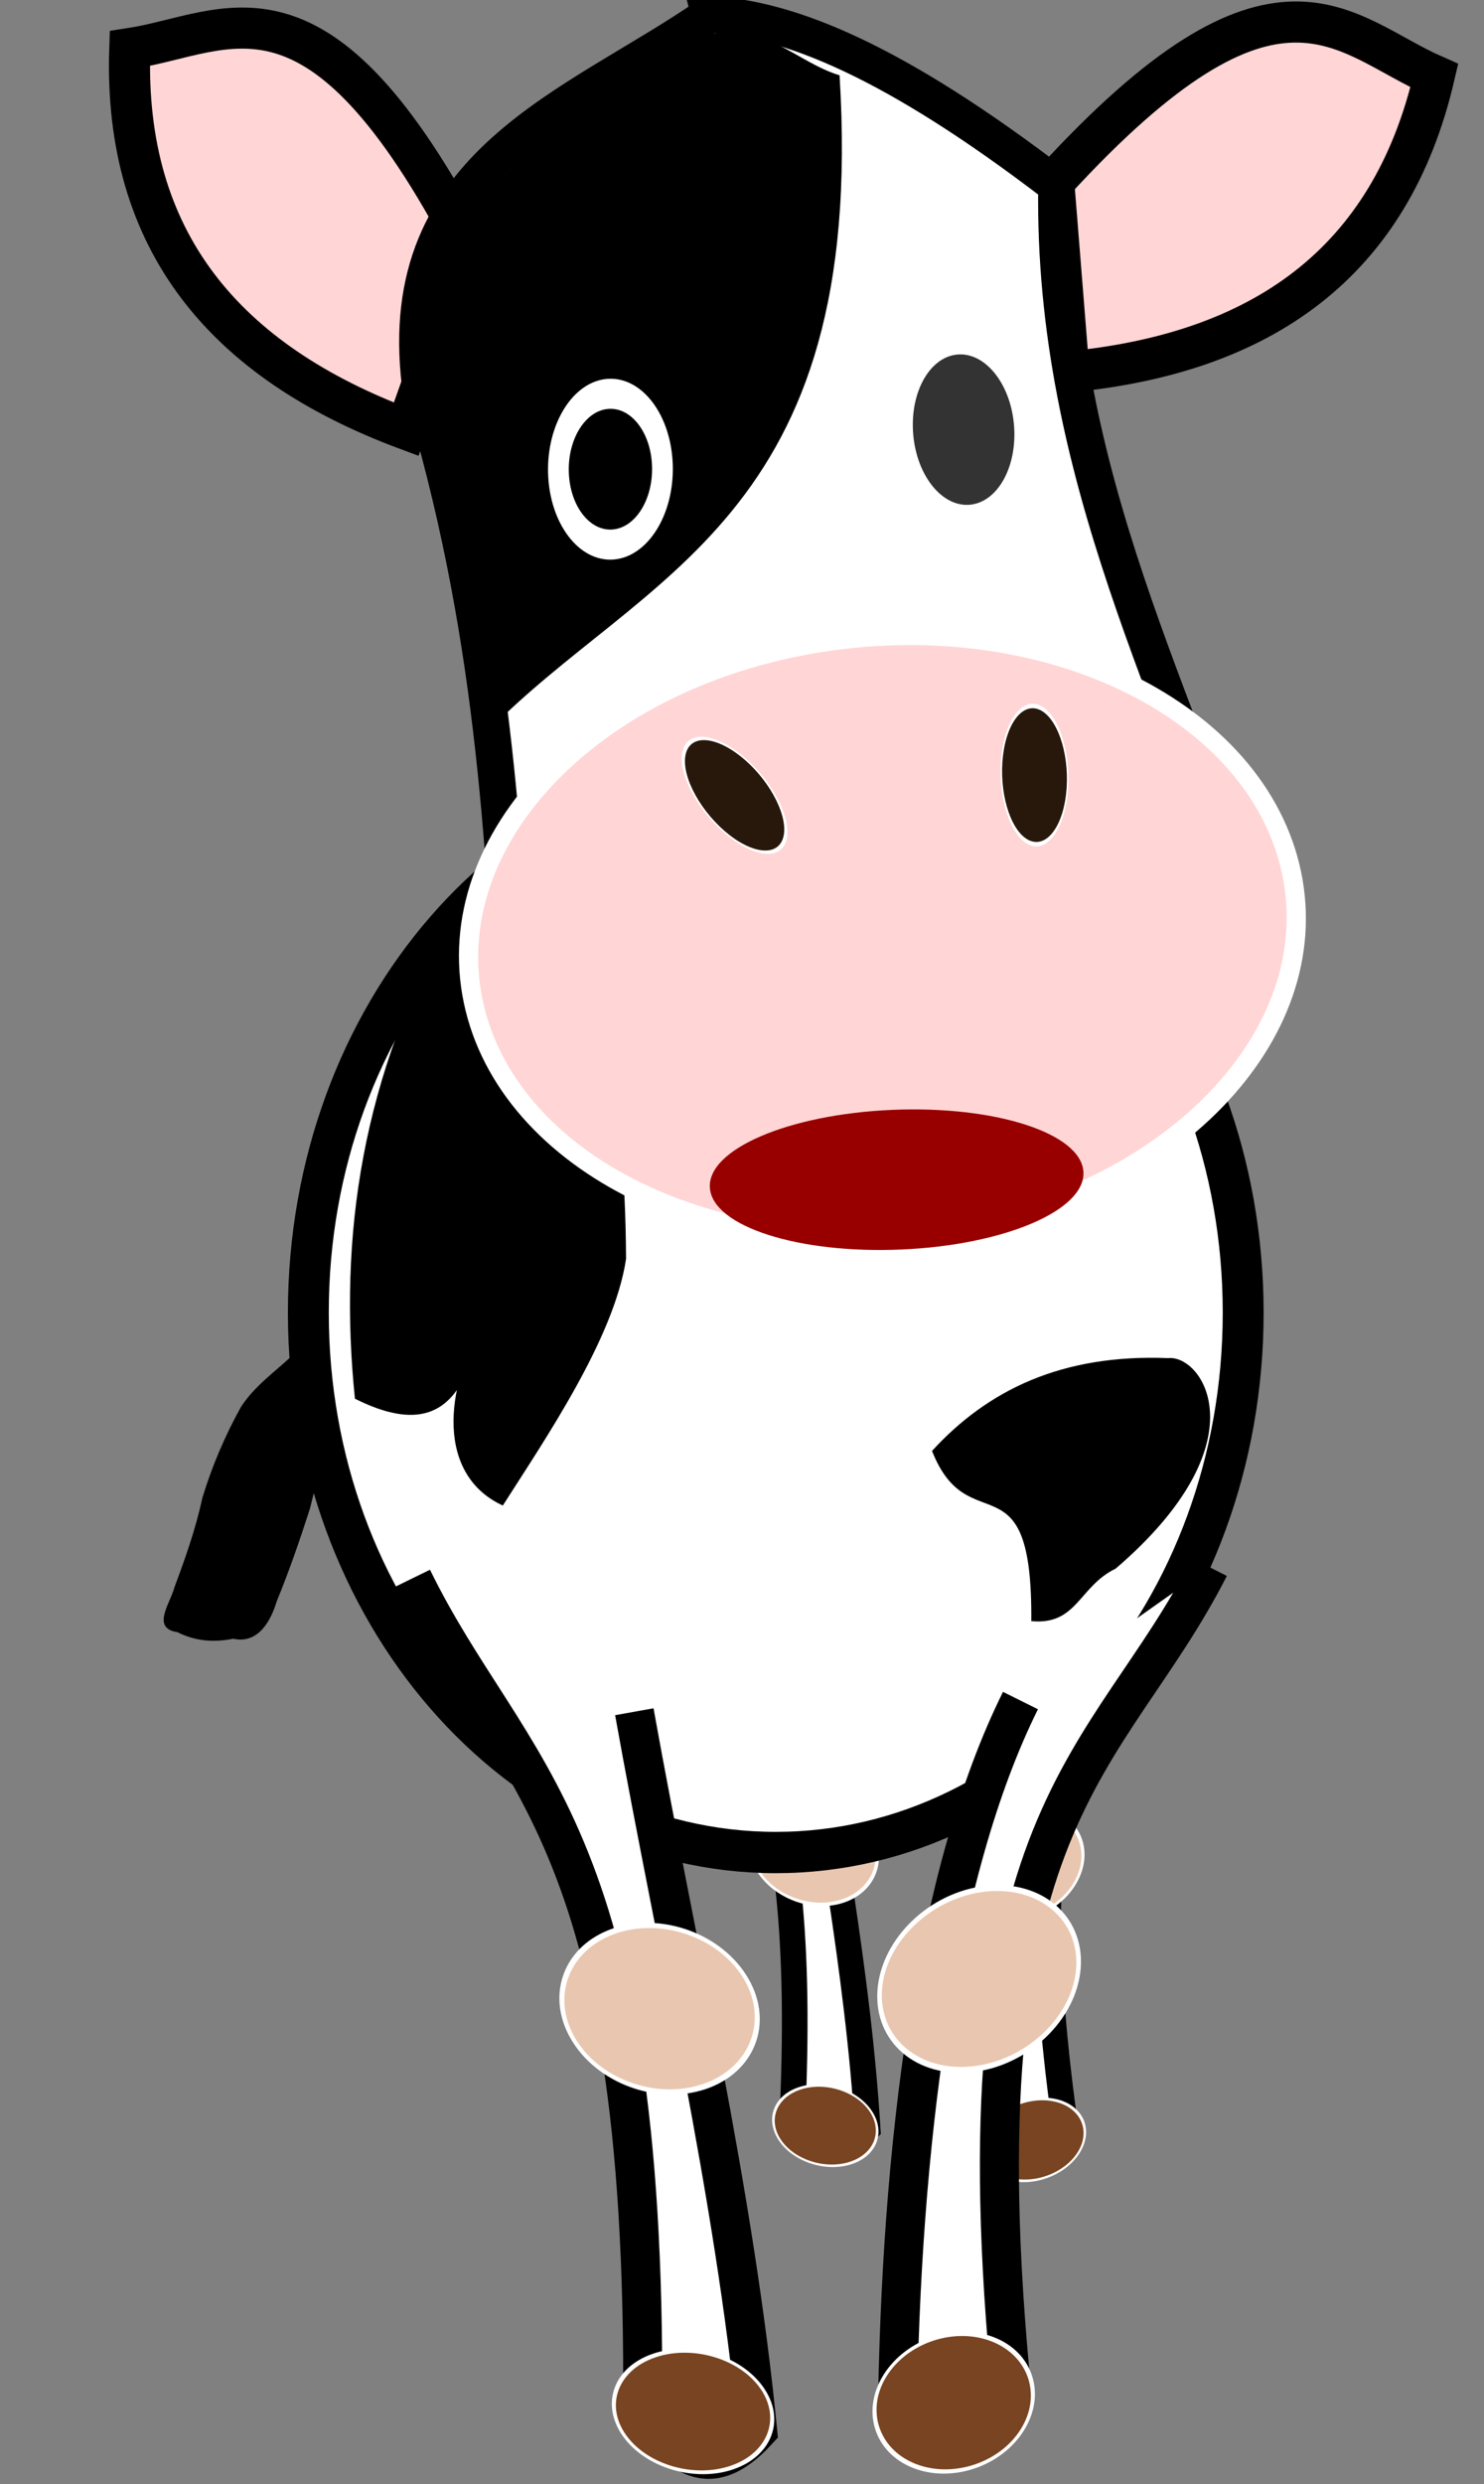 <?xml version="1.0" encoding="UTF-8" standalone="no"?>
<!-- Created with Inkscape (http://www.inkscape.org/) -->

<svg
   xmlns:dc="http://purl.org/dc/elements/1.1/"
   xmlns:cc="http://creativecommons.org/ns#"
   xmlns:rdf="http://www.w3.org/1999/02/22-rdf-syntax-ns#"
   xmlns:svg="http://www.w3.org/2000/svg"
   xmlns="http://www.w3.org/2000/svg"
   xmlns:sodipodi="http://sodipodi.sourceforge.net/DTD/sodipodi-0.dtd"
   xmlns:inkscape="http://www.inkscape.org/namespaces/inkscape"
   id="svg3063"
   version="1.1"
   inkscape:version="0.48.5 r10040"
   width="180.5"
   height="302.038"
   sodipodi:docname="object.svg"
   inkscape:export-filename="/home/ewrml/Desktop/localserver/public_html/objects/people_living_room/object.png"
   inkscape:export-xdpi="90"
   inkscape:export-ydpi="90">
  <rect width="100%" height="100%" fill="#808080" stroke="none"/>
  <defs
     id="defs3067" />
  <sodipodi:namedview
     pagecolor="#ffffff"
     bordercolor="#666666"
     borderopacity="1"
     objecttolerance="10"
     gridtolerance="10"
     guidetolerance="10"
     inkscape:pageopacity="0"
     inkscape:pageshadow="2"
     inkscape:window-width="1199"
     inkscape:window-height="1000"
     id="namedview3065"
     showgrid="false"
     fit-margin-top="0"
     fit-margin-left="0"
     fit-margin-right="0"
     fit-margin-bottom="0"
     inkscape:zoom="1.4142136"
     inkscape:cx="-89.59457"
     inkscape:cy="77.695879"
     inkscape:window-x="81"
     inkscape:window-y="24"
     inkscape:window-maximized="1"
     inkscape:current-layer="g3981" />
  <g
     id="g7035"
     transform="matrix(0.363,0,0,0.363,740.619,-542.977)">
    <g
       id="g4549"
       transform="matrix(1.332,0,0,1.332,-816.754,-202.065)">
      <g
         id="g4255"
         transform="matrix(0.694,0,0,0.694,-422.3,527.705)">
        <g
           id="g3902"
           transform="matrix(0.996,-0.097,0.088,1.096,-1096.714,-589.734)" />
        <g
           id="g4070"
           transform="translate(101.263,244.222)" />
        <g
           id="g4261"
           transform="matrix(-0.868,0,0,0.868,-1276.314,343.966)">
          <g
             id="g3985"
             transform="matrix(0.707,0,0,0.707,129.424,428.574)">
            <g
               id="g3806"
               transform="translate(0,315.768)" />
          </g>
          <g
             id="g3981"
             transform="matrix(0.997,-0.073,0.073,0.997,-72.178,-1.468)">
            <path
               style="fill:#000000;fill-opacity:1;stroke:none"
               d="m -883.929,1322.105 c 15.213,9.343 33.002,15.591 44.55,29.901 7.384,7.545 15.078,15.477 18.055,25.913 5.477,13.536 9.093,27.73 11.369,42.129 3.231,13.283 6.73,26.573 10.988,39.539 1.927,8.623 6.511,18.561 17.038,17.019 7.984,2.236 15.811,2.165 23.445,-1.034 11.218,-0.799 3.76,-12.022 2.627,-18.487 -3.668,-12.527 -7.116,-25.143 -8.921,-38.084 -3.014,-13.489 -7.539,-26.699 -13.356,-39.222 -4.953,-9.052 -13.129,-15.655 -20.014,-23.173 -9.996,-10.393 -23.419,-16.269 -36.148,-22.52 -9.519,-2.837 -19.369,-4.671 -29.018,-7.112 -6.872,-1.623 -13.743,-3.246 -20.615,-4.87 z"
               id="path3030"
               inkscape:connector-curvature="0" />
            <g
               transform="matrix(0.847,0,0,0.847,1134.967,453.802)"
               id="g3879">
              <g
                 id="g3828"
                 transform="matrix(0.762,0.086,-0.086,0.762,-1008.665,452.124)" />
            </g>
            <g
               transform="matrix(-3.423,-0.251,-0.251,3.423,-258.532,178.437)"
               id="g3823">
              <g
                 id="g3933"
                 transform="translate(-446,-108)">
                <g
                   transform="translate(261.25,-39.19)"
                   id="g4059">
                  <g
                     id="g3993" />
                  <g
                     id="g4334"
                     transform="translate(19,10)">
                    <g
                       id="g4162"
                       transform="translate(-261.25,39.19)">
                      <g
                         transform="matrix(0.657,0.024,-0.024,0.657,410.993,128.926)"
                         id="g3993-8">
                        <path
                           style="fill:#ffffff;fill-opacity:1;stroke:#000000;stroke-width:4.749;stroke-linecap:butt;stroke-linejoin:miter;stroke-miterlimit:4;stroke-opacity:1;stroke-dasharray:none"
                           d="m 312,518.215 c 11.834,24.201 28.545,29.923 28,101.017 3.826,4.694 7.579,9.717 14,2.706 -2.853,-29.163 -9.773,-58.325 -15,-87.488"
                           id="path3851-8"
                           inkscape:connector-curvature="0"
                           sodipodi:nodetypes="cccc" />
                        <path
                           transform="matrix(0.237,-0.092,0.191,0.3,158.737,454.164)"
                           d="m 413,501.362 c 0,17.121 -19.476,31 -43.5,31 -24.024,0 -43.5,-13.879 -43.5,-31 0,-17.121 19.476,-31 43.5,-31 24.024,0 43.5,13.879 43.5,31 z"
                           sodipodi:ry="31"
                           sodipodi:rx="43.5"
                           sodipodi:cy="501.36218"
                           sodipodi:cx="369.5"
                           id="path3007-9-1"
                           style="fill:#e9c6af;fill-opacity:1;stroke:#ffffff;stroke-width:2;stroke-linecap:round;stroke-linejoin:round;stroke-miterlimit:4;stroke-opacity:1;stroke-dasharray:none;stroke-dashoffset:10"
                           sodipodi:type="arc" />
                        <path
                           transform="matrix(0.192,-0.067,0.155,0.219,197.482,536.552)"
                           d="m 413,501.362 c 0,17.121 -19.476,31 -43.5,31 -24.024,0 -43.5,-13.879 -43.5,-31 0,-17.121 19.476,-31 43.5,-31 24.024,0 43.5,13.879 43.5,31 z"
                           sodipodi:ry="31"
                           sodipodi:rx="43.5"
                           sodipodi:cy="501.36218"
                           sodipodi:cx="369.5"
                           id="path3007-9-5-4"
                           style="fill:#784421;fill-opacity:1;stroke:#ffffff;stroke-width:2;stroke-linecap:round;stroke-linejoin:round;stroke-miterlimit:4;stroke-opacity:1;stroke-dasharray:none;stroke-dashoffset:10"
                           sodipodi:type="arc" />
                      </g>
                      <g
                         transform="matrix(-0.652,0.085,0.085,0.652,821.68,112.658)"
                         id="g3993-8-1">
                        <path
                           style="fill:#ffffff;fill-opacity:1;stroke:#000000;stroke-width:4.749;stroke-linecap:butt;stroke-linejoin:miter;stroke-miterlimit:4;stroke-opacity:1;stroke-dasharray:none"
                           d="m 312,518.215 c 11.834,24.201 28.545,29.923 28,101.017 3.826,4.694 7.579,9.717 14,2.706 -2.853,-29.163 -9.773,-58.325 -15,-87.488"
                           id="path3851-8-8"
                           inkscape:connector-curvature="0"
                           sodipodi:nodetypes="cccc" />
                        <path
                           transform="matrix(0.237,-0.092,0.191,0.3,158.737,454.164)"
                           d="m 413,501.362 c 0,17.121 -19.476,31 -43.5,31 -24.024,0 -43.5,-13.879 -43.5,-31 0,-17.121 19.476,-31 43.5,-31 24.024,0 43.5,13.879 43.5,31 z"
                           sodipodi:ry="31"
                           sodipodi:rx="43.5"
                           sodipodi:cy="501.36218"
                           sodipodi:cx="369.5"
                           id="path3007-9-1-6"
                           style="fill:#e9c6af;fill-opacity:1;stroke:#ffffff;stroke-width:2;stroke-linecap:round;stroke-linejoin:round;stroke-miterlimit:4;stroke-opacity:1;stroke-dasharray:none;stroke-dashoffset:10"
                           sodipodi:type="arc" />
                        <path
                           transform="matrix(0.192,-0.067,0.155,0.219,197.482,536.552)"
                           d="m 413,501.362 c 0,17.121 -19.476,31 -43.5,31 -24.024,0 -43.5,-13.879 -43.5,-31 0,-17.121 19.476,-31 43.5,-31 24.024,0 43.5,13.879 43.5,31 z"
                           sodipodi:ry="31"
                           sodipodi:rx="43.5"
                           sodipodi:cy="501.36218"
                           sodipodi:cx="369.5"
                           id="path3007-9-5-4-0"
                           style="fill:#784421;fill-opacity:1;stroke:#ffffff;stroke-width:2;stroke-linecap:round;stroke-linejoin:round;stroke-miterlimit:4;stroke-opacity:1;stroke-dasharray:none;stroke-dashoffset:10"
                           sodipodi:type="arc" />
                      </g>
                    </g>
                    <path
                       sodipodi:type="arc"
                       style="fill:#ffffff;fill-opacity:1;stroke:#000000;stroke-width:4.285;stroke-linecap:round;stroke-linejoin:round;stroke-miterlimit:4;stroke-opacity:1;stroke-dasharray:none;stroke-dashoffset:10"
                       id="path3817"
                       sodipodi:cx="344"
                       sodipodi:cy="480.36218"
                       sodipodi:rx="49"
                       sodipodi:ry="56"
                       d="m 393,480.362 c 0,30.928 -21.938,56 -49,56 -27.062,0 -49,-25.072 -49,-56 0,-30.928 21.938,-56 49,-56 27.062,0 49,25.072 49,56 z"
                       transform="matrix(1.161,0,0,1.173,-43.164,-77.572)" />
                    <path
                       style="fill:#000000;fill-opacity:1;stroke:none"
                       d="m 323,509.362 c -7.92,-3.632 -7.38,-14.048 -2,-23 -2.16,6.466 -3.74,16.159 -16,10 -2.018,-19.667 0.789,-39.333 12,-59 7.321,12.608 20.788,-1.417 21,42 -1.462,9.702 -9.878,21.951 -15,30 z"
                       id="path3849"
                       inkscape:connector-curvature="0"
                       sodipodi:nodetypes="cccccc" />
                    <path
                       sodipodi:nodetypes="cccc"
                       inkscape:connector-curvature="0"
                       id="path3009"
                       d="m 319.019,356.567 c -18.601,-35.742 -29.343,-26.306 -41.406,-24.466 -0.794,23.521 11.668,38.12 33.636,46.321 z"
                       style="fill:#ffd5d5;fill-opacity:1;stroke:#000000;stroke-width:5;stroke-linecap:butt;stroke-linejoin:miter;stroke-miterlimit:4;stroke-opacity:1;stroke-dasharray:none"
                       inkscape:transform-center-x="15.201236"
                       inkscape:transform-center-y="-14.484845" />
                    <path
                       sodipodi:nodetypes="cccc"
                       inkscape:connector-curvature="0"
                       id="path3009-3"
                       d="m 390.064,348.324 c 27.218,-29.71 35.151,-17.815 46.327,-12.916 -5.321,22.925 -21.137,33.801 -44.479,36.037 z"
                       style="fill:#ffd5d5;fill-opacity:1;stroke:#000000;stroke-width:5;stroke-linecap:butt;stroke-linejoin:miter;stroke-miterlimit:4;stroke-opacity:1;stroke-dasharray:none"
                       inkscape:transform-center-x="-26.227075"
                       inkscape:transform-center-y="-10.197694" />
                    <path
                       sodipodi:nodetypes="cccccc"
                       inkscape:connector-curvature="0"
                       id="path3797"
                       d="m -97.833,219.982 c -16.299,11.317 -38.463,17.92 -35.213,44.948 9.038,29.683 10.176,55.225 11.575,80.903 l 90.098,-13.184 c -9.113,-29.249 -24.753,-56.397 -24.21,-91.881 -19.763,-15.16 -32.655,-20.363 -42.25,-20.787 z"
                       style="fill:#ffffff;fill-opacity:1;stroke:#000000;stroke-width:4.476;stroke-linecap:butt;stroke-linejoin:miter;stroke-miterlimit:4;stroke-opacity:1;stroke-dasharray:none"
                       transform="translate(446,108)" />
                    <path
                       transform="matrix(1.145,-0.179,0.241,1.157,-174.7,-73.713)"
                       d="m 413,501.362 c 0,17.121 -19.476,31 -43.5,31 -24.024,0 -43.5,-13.879 -43.5,-31 0,-17.121 19.476,-31 43.5,-31 24.024,0 43.5,13.879 43.5,31 z"
                       sodipodi:ry="31"
                       sodipodi:rx="43.5"
                       sodipodi:cy="501.36218"
                       sodipodi:cx="369.5"
                       id="path3007"
                       style="fill:#ffd5d5;fill-opacity:1;stroke:#ffffff;stroke-width:2;stroke-linecap:round;stroke-linejoin:round;stroke-miterlimit:4;stroke-opacity:1;stroke-dasharray:none;stroke-dashoffset:10"
                       sodipodi:type="arc" />
                    <path
                       sodipodi:nodetypes="cccc"
                       inkscape:connector-curvature="0"
                       id="path3821"
                       d="m -82,227.362 c 3.38,54.221 -24.053,60.51 -43,80 l -9,-56 c 38.237,-42.207 41.525,-27.223 52,-24 z"
                       style="fill:#000000;fill-opacity:1;stroke:none"
                       transform="translate(446,108)" />
                    <path
                       sodipodi:nodetypes="cccc"
                       inkscape:connector-curvature="0"
                       id="path3851-4"
                       d="m 409,516.862 c -12.322,24.201 -31.148,29.923 -24,101.017 -3.333,6.915 -8,7.817 -14,2.706 0.397,-32.854 4.461,-66.31 15,-87.488"
                       style="fill:#ffffff;fill-opacity:1;stroke:#000000;stroke-width:4.749;stroke-linecap:butt;stroke-linejoin:miter;stroke-miterlimit:4;stroke-opacity:1;stroke-dasharray:none" />
                    <path
                       sodipodi:type="arc"
                       style="fill:#e9c6af;fill-opacity:1;stroke:#ffffff;stroke-width:2;stroke-linecap:round;stroke-linejoin:round;stroke-miterlimit:4;stroke-opacity:1;stroke-dasharray:none;stroke-dashoffset:10"
                       id="path3007-9-4"
                       sodipodi:cx="369.5"
                       sodipodi:cy="501.36218"
                       sodipodi:rx="43.5"
                       sodipodi:ry="31"
                       d="m 413,501.362 c 0,17.121 -19.476,31 -43.5,31 -24.024,0 -43.5,-13.879 -43.5,-31 0,-17.121 19.476,-31 43.5,-31 24.024,0 43.5,13.879 43.5,31 z"
                       transform="matrix(-0.278,0.031,-0.025,0.354,496.214,378.029)" />
                    <path
                       style="fill:#ffffff;fill-opacity:1;stroke:#000000;stroke-width:4.749;stroke-linecap:butt;stroke-linejoin:miter;stroke-miterlimit:4;stroke-opacity:1;stroke-dasharray:none"
                       d="m 312,518.215 c 11.834,24.201 28.545,29.923 28,101.017 3.826,4.694 7.579,9.717 14,2.706 -2.853,-29.163 -9.773,-58.325 -15,-87.488"
                       id="path3851"
                       inkscape:connector-curvature="0"
                       sodipodi:nodetypes="cccc"
                       transform="translate(0,3e-6)" />
                    <path
                       transform="matrix(0.237,-0.092,0.191,0.3,158.737,454.164)"
                       d="m 413,501.362 c 0,17.121 -19.476,31 -43.5,31 -24.024,0 -43.5,-13.879 -43.5,-31 0,-17.121 19.476,-31 43.5,-31 24.024,0 43.5,13.879 43.5,31 z"
                       sodipodi:ry="31"
                       sodipodi:rx="43.5"
                       sodipodi:cy="501.36218"
                       sodipodi:cx="369.5"
                       id="path3007-9"
                       style="fill:#e9c6af;fill-opacity:1;stroke:#ffffff;stroke-width:2;stroke-linecap:round;stroke-linejoin:round;stroke-miterlimit:4;stroke-opacity:1;stroke-dasharray:none;stroke-dashoffset:10"
                       sodipodi:type="arc" />
                    <path
                       transform="matrix(0.192,-0.067,0.155,0.219,197.482,534.552)"
                       d="m 413,501.362 c 0,17.121 -19.476,31 -43.5,31 -24.024,0 -43.5,-13.879 -43.5,-31 0,-17.121 19.476,-31 43.5,-31 24.024,0 43.5,13.879 43.5,31 z"
                       sodipodi:ry="31"
                       sodipodi:rx="43.5"
                       sodipodi:cy="501.36218"
                       sodipodi:cx="369.5"
                       id="path3007-9-5"
                       style="fill:#784421;fill-opacity:1;stroke:#ffffff;stroke-width:2;stroke-linecap:round;stroke-linejoin:round;stroke-miterlimit:4;stroke-opacity:1;stroke-dasharray:none;stroke-dashoffset:10"
                       sodipodi:type="arc" />
                    <path
                       sodipodi:type="arc"
                       style="fill:#784421;fill-opacity:1;stroke:#ffffff;stroke-width:2;stroke-linecap:round;stroke-linejoin:round;stroke-miterlimit:4;stroke-opacity:1;stroke-dasharray:none;stroke-dashoffset:10"
                       id="path3007-9-5-3"
                       sodipodi:cx="369.5"
                       sodipodi:cy="501.36218"
                       sodipodi:rx="43.5"
                       sodipodi:ry="31"
                       d="m 413,501.362 c 0,17.121 -19.476,31 -43.5,31 -24.024,0 -43.5,-13.879 -43.5,-31 0,-17.121 19.476,-31 43.5,-31 24.024,0 43.5,13.879 43.5,31 z"
                       transform="matrix(-0.192,-0.076,-0.155,0.248,526.518,522.261)" />
                    <path
                       inkscape:transform-center-y="21.315151"
                       inkscape:transform-center-x="-1.3269593"
                       style="fill:#000000;fill-opacity:1;stroke:none"
                       d="m 387.316,523.429 c 0.177,-20.53 -7.621,-9.393 -12.08,-20.705 6.718,-7.343 15.733,-11.815 28.748,-11.287 4.175,-0.442 11.545,10.218 -6.404,25.613 -4.484,2.161 -4.683,6.914 -10.264,6.38 z"
                       id="path3849-9"
                       inkscape:connector-curvature="0"
                       sodipodi:nodetypes="ccccc" />
                    <path
                       transform="matrix(0.043,-0.089,0.192,0.185,239.066,363.092)"
                       d="m 413,501.362 c 0,17.121 -19.476,31 -43.5,31 -24.024,0 -43.5,-13.879 -43.5,-31 0,-17.121 19.476,-31 43.5,-31 24.024,0 43.5,13.879 43.5,31 z"
                       sodipodi:ry="31"
                       sodipodi:rx="43.5"
                       sodipodi:cy="501.36218"
                       sodipodi:cx="369.5"
                       id="path3007-6"
                       style="fill:#28170b;fill-opacity:1;stroke:#ffffff;stroke-width:2;stroke-linecap:round;stroke-linejoin:round;stroke-miterlimit:4;stroke-opacity:1;stroke-dasharray:none;stroke-dashoffset:10"
                       sodipodi:type="arc" />
                    <path
                       transform="matrix(-0.092,-0.037,-0.018,0.266,430.738,300.812)"
                       d="m 413,501.362 c 0,17.121 -19.476,31 -43.5,31 -24.024,0 -43.5,-13.879 -43.5,-31 0,-17.121 19.476,-31 43.5,-31 24.024,0 43.5,13.879 43.5,31 z"
                       sodipodi:ry="31"
                       sodipodi:rx="43.5"
                       sodipodi:cy="501.36218"
                       sodipodi:cx="369.5"
                       id="path3007-6-3"
                       style="fill:#28170b;fill-opacity:1;stroke:#ffffff;stroke-width:2;stroke-linecap:round;stroke-linejoin:round;stroke-miterlimit:4;stroke-opacity:1;stroke-dasharray:none;stroke-dashoffset:10"
                       sodipodi:type="arc" />
                  </g>
                </g>
              </g>
            </g>
            <g
               id="g3096"
               transform="matrix(0.646,0.073,-0.073,0.646,-293.893,749.435)">
              <g
                 transform="matrix(1.094,0.009,0.009,1.344,131.712,-1609.763)"
                 id="g4111">
                <ellipse
                   sodipodi:ry="15"
                   sodipodi:rx="15"
                   sodipodi:cy="120"
                   sodipodi:cx="100"
                   style="fill:#333333;stroke:none"
                   transform="matrix(1.977,0.088,-0.166,2.399,-1334.482,1234.892)"
                   id="ellipse10-6"
                   ry="15"
                   rx="15"
                   cy="120"
                   cx="100"
                   d="m 115,120 c 0,8.284 -6.716,15 -15,15 -8.284,0 -15,-6.716 -15,-15 0,-8.284 6.716,-15 15,-15 8.284,0 15,6.716 15,15 z">
                  <animate
                     attributeName="ry"
                     repeatCount="indefinite"
                     begin="0s"
                     values="0;15;15"
                     keyTimes="0;0.05;1"
                     dur="5s"
                     id="1" />
                </ellipse>
                <ellipse
                   sodipodi:ry="15"
                   sodipodi:rx="15"
                   sodipodi:cy="120"
                   sodipodi:cx="100"
                   style="fill:#000000;stroke:#ffffff;stroke-width:5.98;stroke-miterlimit:4;stroke-opacity:1;stroke-dasharray:none"
                   transform="matrix(2.039,0.04,0.002,2.401,-1152.745,1250.296)"
                   id="ellipse10"
                   ry="15"
                   rx="15"
                   cy="120"
                   cx="100"
                   d="m 115,120 c 0,8.284 -6.716,15 -15,15 -8.284,0 -15,-6.716 -15,-15 0,-8.284 6.716,-15 15,-15 8.284,0 15,6.716 15,15 z">
                  <animate
                     attributeName="ry"
                     repeatCount="indefinite"
                     begin="0s"
                     values="0;15;15"
                     keyTimes="0;0.05;1"
                     dur="5s"
                     id="2" />
                </ellipse>
                <ellipse
                   style="fill:#980000;fill-opacity:1;stroke:none"
                   transform="matrix(4.392,-0.016,-0.143,3.344,-1744.619,1489.25)"
                   sodipodi:ry="3"
                   sodipodi:rx="25"
                   sodipodi:cy="120"
                   sodipodi:cx="150"
                   id="ellipse15"
                   ry="10"
                   rx="25"
                   cy="120"
                   cx="150"
                   d="m 175,120 c 0,1.657 -11.193,3 -25,3 -13.807,0 -25,-1.343 -25,-3 0,-1.657 11.193,-3 25,-3 13.807,0 25,1.343 25,3 z">
                  <animate
                     id="manim1"
                     dur="1s"
                     values="3;10;3;10;3;10;3;3;3;3;3"
                     begin="0s"
                     repeatCount="indefinite"
                     attributeName="ry" />
                </ellipse>
              </g>
            </g>
          </g>
        </g>
      </g>
    </g>
  </g>
</svg>
